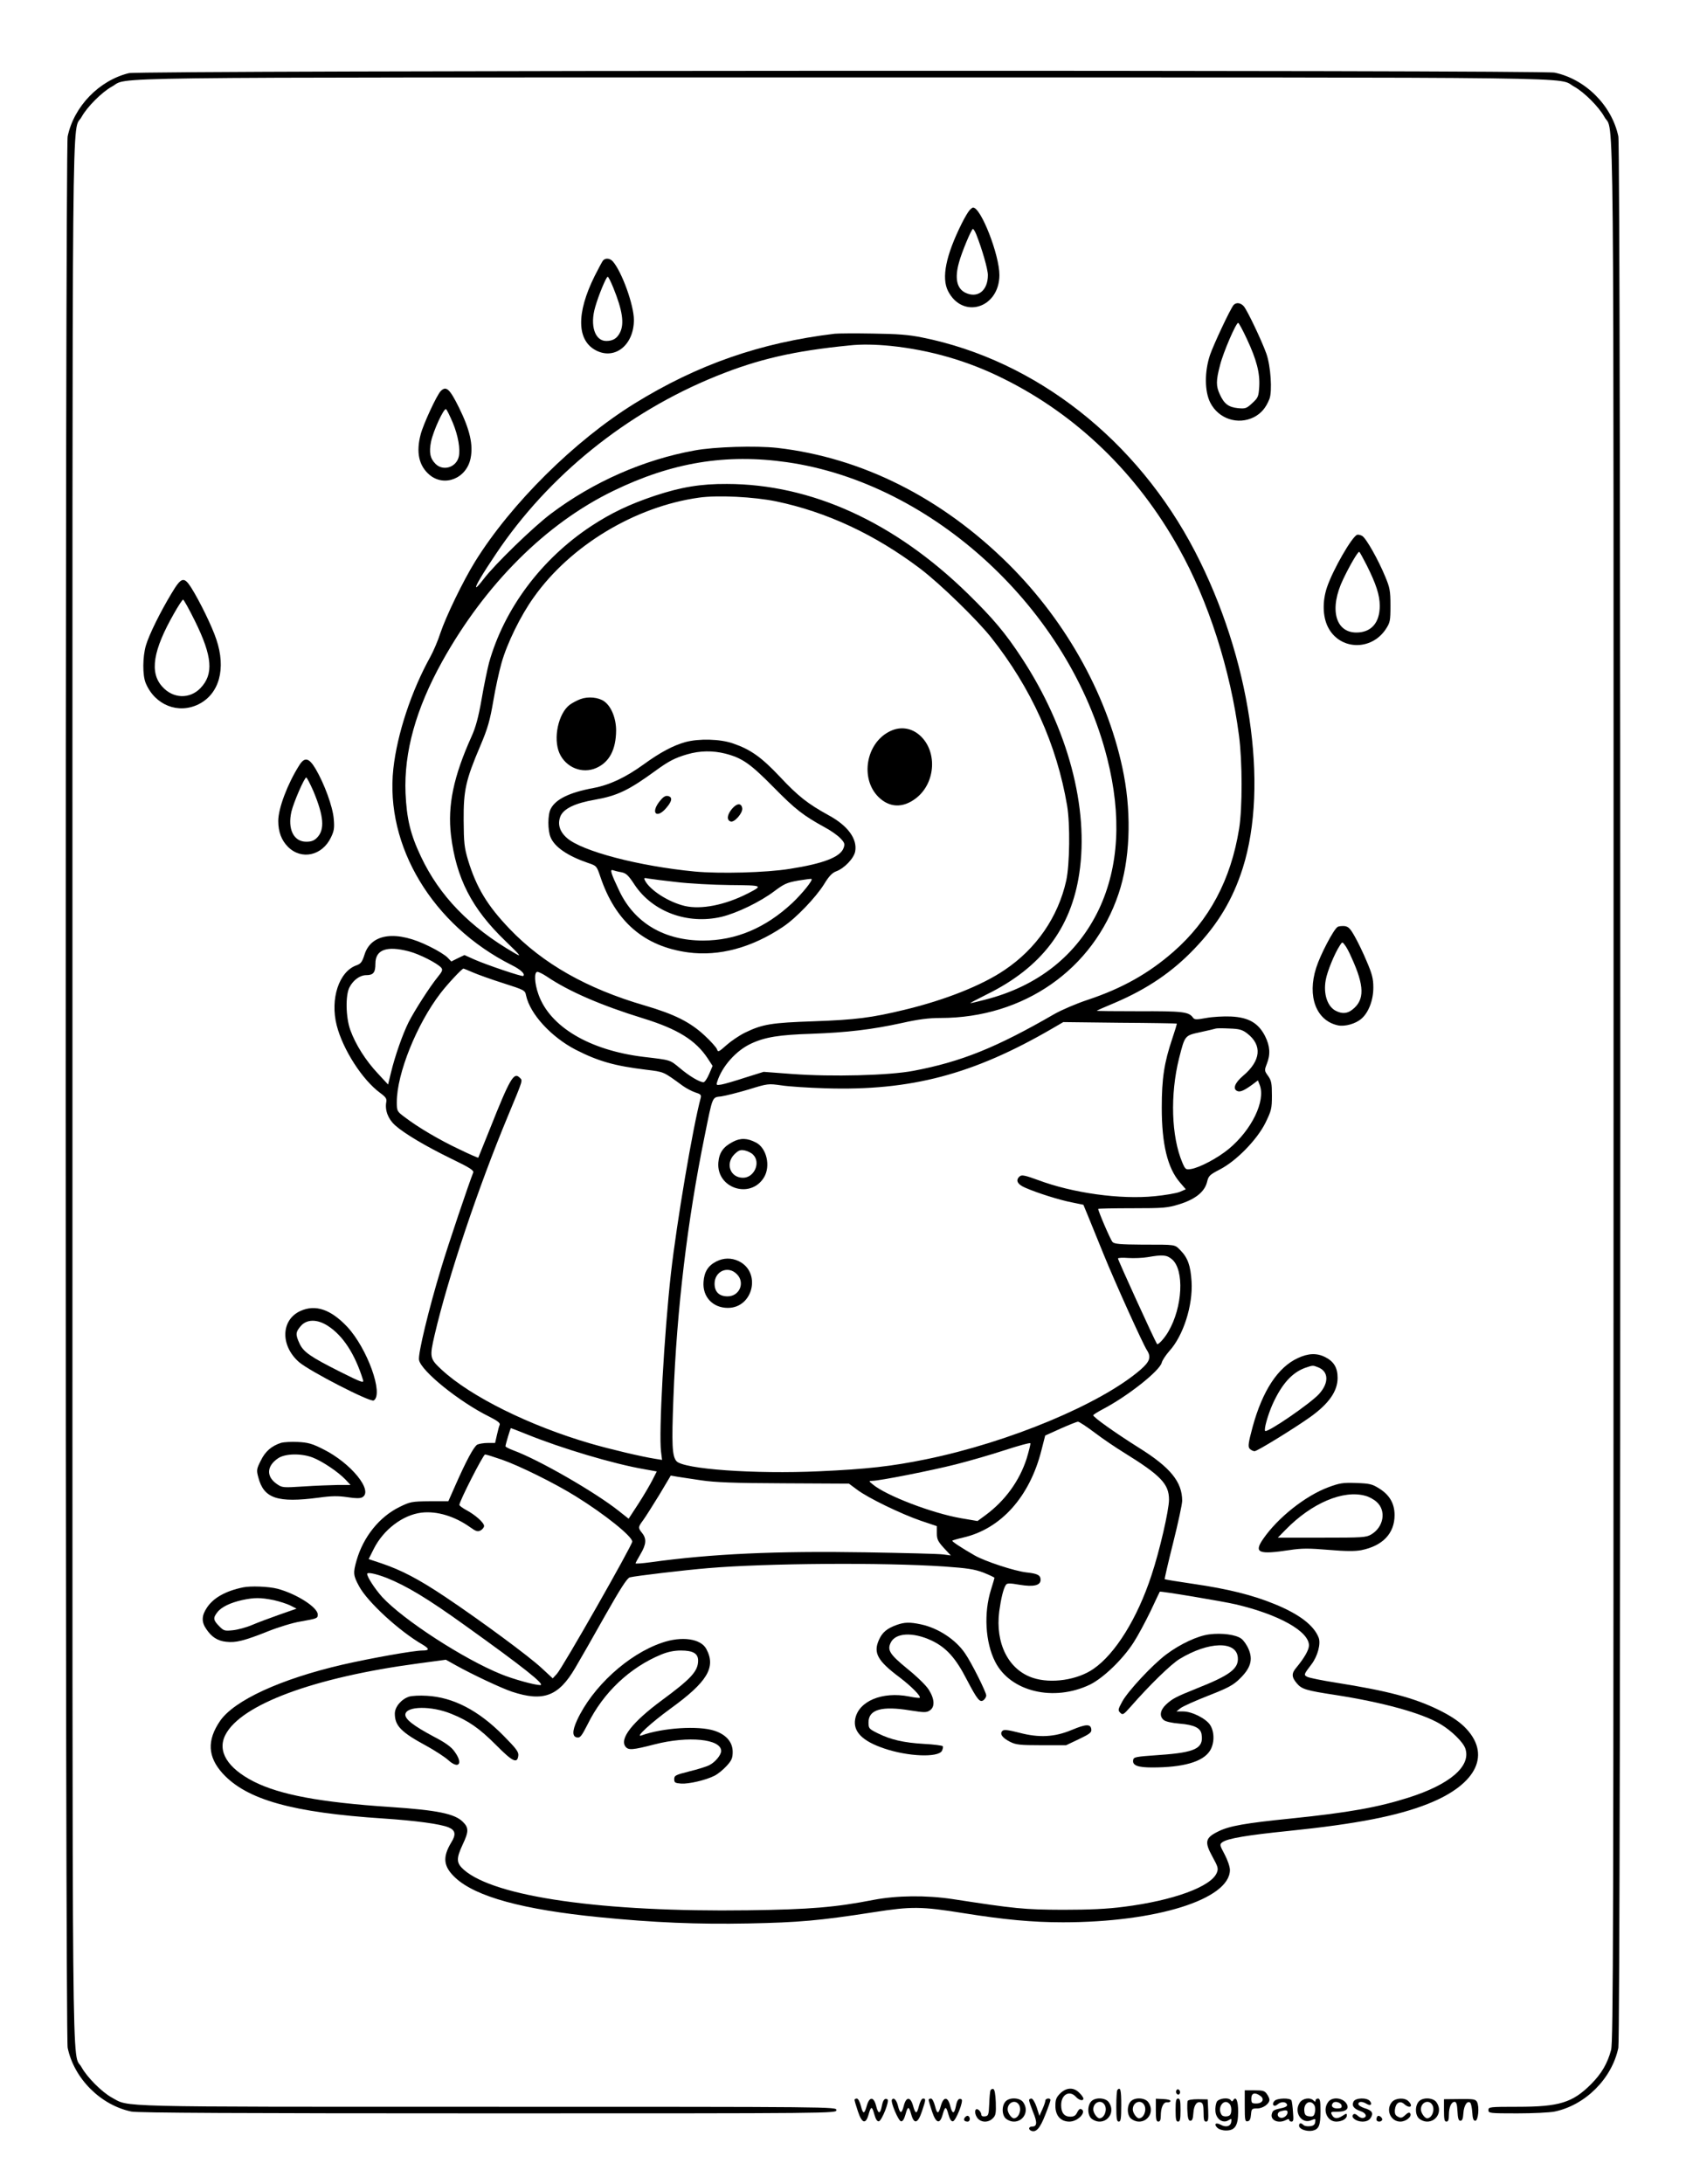 <?xml version="1.0" standalone="no"?>
<!DOCTYPE svg PUBLIC "-//W3C//DTD SVG 20010904//EN"
 "http://www.w3.org/TR/2001/REC-SVG-20010904/DTD/svg10.dtd">
<svg version="1.0" xmlns="http://www.w3.org/2000/svg"
 width="1024pt" height="1326pt" viewBox="0 0 1024 1326"
 preserveAspectRatio="xMidYMid meet">

<g transform="translate(0,1326) scale(0.1,-0.1)"
fill="#000000" stroke="none">
<path d="M783 12816 c-181 -44 -334 -202 -372 -384 -16 -76 -16 -11528 0
-11604 39 -187 200 -348 387 -387 38 -8 662 -11 2167 -11 2108 0 2115 0 2115
20 0 20 -7 20 -2118 20 -2314 0 -2173 -3 -2283 56 -61 34 -149 122 -183 183
-61 113 -56 -384 -56 5921 0 6305 -5 5808 56 5921 34 61 122 149 183 183 112
60 -240 56 4441 56 4681 0 4329 4 4441 -56 61 -34 149 -122 183 -183 61 -113
56 384 56 -5921 0 -5139 -2 -5762 -15 -5815 -22 -82 -58 -144 -122 -208 -112
-112 -193 -137 -445 -137 -171 0 -178 -1 -178 -20 0 -19 7 -20 175 -20 95 0
198 5 227 11 187 39 348 200 387 387 16 76 16 11528 0 11604 -39 187 -200 348
-387 387 -82 17 -8588 14 -8659 -3z"/>
<path d="M5888 11983 c-9 -10 -30 -46 -47 -80 -96 -193 -124 -329 -83 -410 89
-173 311 -104 312 97 0 123 -112 410 -160 410 -4 0 -14 -8 -22 -17z m41 -145
c35 -88 71 -212 71 -248 0 -96 -64 -144 -139 -106 -50 26 -63 87 -37 181 16
61 76 205 85 205 4 0 13 -15 20 -32z"/>
<path d="M3662 11678 c-5 -7 -28 -49 -50 -93 -113 -227 -110 -394 11 -454 114
-56 227 36 227 187 0 90 -73 292 -128 355 -18 20 -45 22 -60 5z m63 -165 c56
-138 68 -219 40 -273 -18 -35 -43 -50 -83 -50 -69 0 -100 94 -67 206 20 71 67
184 76 184 4 0 19 -30 34 -67z"/>
<path d="M7492 11408 c-22 -28 -120 -237 -143 -303 -34 -102 -33 -222 2 -290
50 -98 168 -137 266 -87 43 23 71 55 93 110 18 46 8 201 -19 276 -28 78 -117
266 -138 288 -19 21 -46 23 -61 6z m81 -206 c59 -126 80 -207 75 -290 -4 -60
-7 -67 -42 -99 -35 -33 -42 -35 -87 -31 -57 6 -84 26 -110 83 -24 51 -24 84 1
178 19 77 97 257 110 257 4 0 28 -44 53 -98z"/>
<path d="M5070 11234 c-451 -54 -833 -187 -1215 -423 -364 -225 -751 -608
-970 -961 -74 -120 -176 -331 -211 -435 -14 -44 -41 -107 -59 -140 -117 -210
-203 -472 -226 -682 -51 -470 239 -951 719 -1192 56 -28 83 -54 70 -66 -6 -6
-222 67 -297 100 l-60 27 -40 -19 -40 -20 -23 24 c-12 13 -61 44 -109 67 -199
100 -354 81 -395 -49 -14 -45 -23 -56 -48 -65 -107 -37 -162 -204 -121 -365
38 -148 157 -332 264 -410 34 -25 41 -35 37 -56 -9 -49 11 -102 53 -140 57
-51 187 -128 345 -205 110 -53 136 -70 130 -83 -23 -56 -154 -443 -195 -581
-75 -247 -141 -520 -134 -556 12 -67 245 -255 428 -345 49 -25 66 -38 62 -49
-4 -8 -11 -36 -17 -62 l-11 -48 -44 0 c-25 0 -53 -5 -64 -10 -21 -12 -67 -97
-134 -249 l-42 -95 -114 0 c-109 -1 -118 -3 -183 -35 -122 -60 -219 -181 -260
-323 -22 -77 -21 -92 15 -158 50 -94 244 -273 387 -355 41 -25 41 -35 -2 -35
-52 0 -311 -46 -486 -86 -375 -87 -656 -216 -743 -341 -81 -118 -76 -219 16
-320 146 -159 423 -237 977 -273 194 -13 345 -33 395 -54 41 -17 46 -43 16
-91 -55 -91 -48 -147 25 -215 124 -115 410 -193 874 -239 332 -33 595 -44 906
-38 304 6 431 17 759 68 231 36 289 36 550 -6 245 -39 414 -55 601 -55 567 0
1014 140 1014 318 0 19 -14 60 -32 94 -31 58 -31 61 -14 74 31 23 150 43 406
69 409 42 660 91 845 165 299 119 385 304 218 468 -38 36 -85 67 -156 102
-152 74 -310 115 -624 165 -83 13 -161 29 -173 35 -23 12 -22 14 26 77 37 49
57 124 43 161 -29 75 -118 143 -268 204 -131 54 -283 92 -490 122 -96 14 -175
27 -177 29 -2 1 21 101 51 220 30 120 55 235 55 256 0 115 -72 203 -263 322
-143 90 -277 185 -277 197 0 4 26 20 58 37 151 79 346 233 358 283 4 15 25 46
46 70 85 93 144 278 135 422 -6 97 -23 144 -67 189 -37 37 -23 35 -232 35
-135 1 -170 4 -181 16 -12 12 -87 187 -87 201 0 2 93 4 207 4 191 0 214 2 285
24 97 30 154 75 169 135 9 38 16 44 77 76 100 51 227 181 278 284 36 74 39 86
39 165 0 74 -3 91 -23 119 -23 32 -23 34 -8 73 23 58 20 108 -11 170 -41 79
-100 113 -207 118 -45 2 -112 -2 -150 -9 -61 -11 -71 -11 -81 3 -25 35 -65 39
-329 38 -142 0 -257 1 -255 3 2 2 52 24 112 49 196 84 348 187 482 328 143
149 233 300 293 489 160 505 43 1279 -289 1920 -352 679 -967 1162 -1657 1301
-84 17 -150 22 -302 24 -107 2 -211 1 -230 -1z m340 -74 c240 -25 469 -91 685
-199 444 -220 811 -574 1065 -1030 179 -319 313 -737 365 -1136 21 -158 21
-440 1 -565 -50 -312 -182 -558 -399 -748 -151 -132 -311 -222 -521 -292 -67
-22 -158 -61 -202 -86 -353 -204 -566 -290 -857 -345 -149 -28 -492 -37 -736
-19 l-173 13 -112 -35 c-61 -20 -126 -39 -144 -42 -31 -5 -33 -4 -26 17 29 93
115 190 207 232 84 39 170 53 366 59 215 8 364 25 551 66 98 22 161 30 232 30
506 0 928 295 1082 755 68 202 79 468 32 719 -88 461 -340 923 -700 1281 -406
403 -891 647 -1406 706 -129 14 -381 7 -503 -16 -308 -56 -613 -190 -870 -383
-107 -80 -344 -310 -411 -399 -22 -29 -42 -51 -44 -48 -6 6 38 80 120 202 317
474 793 859 1337 1079 256 104 475 154 811 187 73 8 158 6 250 -3z m-630 -706
c887 -127 1718 -896 1945 -1799 88 -349 71 -656 -50 -914 -133 -279 -370 -468
-692 -550 -45 -12 -85 -21 -89 -21 -5 0 41 24 101 54 329 162 510 399 560 733
60 398 -69 881 -349 1308 -101 154 -174 240 -327 390 -446 436 -951 666 -1464
667 -159 1 -279 -19 -439 -72 -155 -52 -265 -105 -384 -183 -304 -200 -530
-503 -622 -831 -10 -39 -31 -138 -45 -221 -19 -109 -36 -171 -61 -226 -110
-244 -146 -419 -125 -600 32 -261 126 -445 330 -641 96 -93 101 -100 56 -74
-273 158 -456 347 -569 587 -64 135 -86 229 -93 384 -10 249 63 512 223 800
262 470 630 837 1039 1035 356 173 684 227 1055 174z m-65 -238 c306 -64 600
-201 875 -409 121 -92 341 -306 429 -416 245 -309 399 -651 462 -1021 19 -112
16 -358 -5 -455 -49 -221 -181 -414 -375 -544 -137 -93 -361 -182 -606 -241
-202 -49 -299 -61 -550 -70 -260 -9 -313 -17 -422 -70 -34 -17 -84 -51 -111
-75 -46 -41 -51 -44 -57 -26 -3 11 -38 50 -77 86 -88 81 -182 128 -363 181
-350 102 -617 253 -820 465 -135 141 -201 250 -252 416 -23 78 -26 105 -27
243 -1 182 12 243 102 454 45 106 58 154 78 270 13 78 36 182 50 231 33 118
116 288 196 399 223 315 616 551 1004 605 113 16 333 5 469 -23z m-2230 -2732
c62 -16 172 -72 195 -99 10 -12 7 -22 -22 -57 -48 -59 -139 -201 -176 -273
-37 -74 -83 -206 -107 -305 l-18 -74 -64 69 c-72 77 -133 173 -165 261 -28 76
-31 213 -5 261 23 44 64 73 101 73 44 0 56 16 56 70 0 85 69 110 205 74z m386
-127 c30 -13 113 -43 186 -66 128 -41 132 -43 138 -74 24 -113 153 -253 302
-330 137 -70 237 -98 426 -121 113 -14 103 -10 224 -98 21 -15 55 -33 76 -40
32 -10 37 -15 33 -32 -48 -179 -145 -750 -181 -1066 -41 -366 -75 -971 -60
-1084 l6 -49 -43 7 c-82 13 -273 58 -393 93 -368 107 -727 285 -902 447 -73
68 -75 75 -43 213 81 348 265 896 445 1328 94 226 90 214 72 232 -36 37 -59
-2 -183 -314 -37 -92 -68 -169 -69 -171 -2 -2 -54 21 -116 51 -119 56 -250
133 -331 195 -47 35 -48 37 -48 92 0 171 121 473 266 661 42 55 130 149 139
149 1 0 27 -10 56 -23z m451 -26 c133 -90 330 -175 583 -253 211 -65 320 -133
393 -243 l30 -46 -21 -49 c-12 -28 -27 -50 -34 -50 -24 0 -86 37 -143 85 -63
52 -53 49 -222 69 -328 40 -569 183 -638 380 -24 67 -27 136 -6 136 8 0 34
-13 58 -29z m3825 -285 c2 -2 -11 -43 -27 -91 -49 -145 -64 -241 -64 -420 0
-221 35 -366 110 -453 l36 -42 -37 -16 c-20 -8 -89 -20 -152 -26 -209 -21
-499 19 -711 99 -74 27 -96 32 -108 22 -28 -23 -16 -49 34 -70 73 -32 210 -75
284 -89 l68 -14 29 -70 c16 -39 58 -143 94 -231 70 -172 239 -546 263 -582 27
-42 18 -69 -41 -120 -241 -207 -797 -439 -1300 -542 -210 -43 -361 -60 -650
-73 -390 -18 -826 13 -867 62 -26 32 -29 99 -18 384 20 534 85 1076 189 1586
51 252 45 237 102 244 27 4 102 23 166 42 116 36 119 36 198 25 44 -7 166 -15
270 -18 517 -16 896 84 1376 363 l67 39 343 -4 c189 -1 345 -4 346 -5z m428
-60 c92 -71 84 -165 -25 -257 -51 -43 -65 -81 -34 -93 17 -7 43 5 92 41 l32
24 11 -28 c37 -96 -49 -273 -188 -388 -68 -56 -176 -113 -229 -122 -32 -5 -35
-3 -53 39 -67 158 -75 412 -20 633 36 141 34 138 130 159 46 10 89 20 94 22 6
2 42 2 82 0 60 -2 78 -7 108 -30z m-457 -1371 c76 -64 65 -291 -22 -439 -23
-40 -63 -84 -69 -75 -17 27 -237 509 -237 519 0 4 28 6 63 3 34 -2 87 0 117 5
92 16 116 14 148 -13z m-470 -1052 c50 -38 130 -92 179 -122 223 -138 273
-190 273 -285 0 -64 -58 -315 -107 -461 -85 -259 -219 -475 -351 -566 -97 -68
-258 -92 -369 -55 -148 49 -229 209 -204 404 11 80 25 137 40 160 7 11 21 12
84 1 85 -14 127 -4 127 30 0 28 -18 38 -85 45 -72 8 -252 67 -315 103 -82 47
-141 86 -136 90 2 2 32 11 67 19 229 53 403 248 474 529 l23 90 93 42 c52 23
99 42 106 42 6 1 52 -29 101 -66z m-3452 -9 c211 -86 532 -182 721 -214 l72
-13 -26 -51 c-14 -28 -52 -93 -85 -144 l-60 -92 -62 49 c-143 113 -481 308
-638 366 -27 10 -48 21 -48 25 0 10 30 110 33 110 2 0 43 -16 93 -36z m3039
-150 c-44 -135 -130 -254 -249 -342 l-49 -36 -100 17 c-174 30 -455 137 -537
206 -24 20 -24 20 -4 21 47 0 367 64 509 100 83 21 218 60 300 87 83 27 152
46 153 41 2 -4 -9 -47 -23 -94z m-3188 -5 c107 -37 325 -145 450 -223 176
-109 343 -243 343 -275 0 -22 -425 -769 -458 -803 l-25 -27 -67 62 c-77 72
-370 288 -585 432 -163 109 -267 163 -388 204 l-78 26 31 62 c59 117 176 206
290 220 94 11 202 -22 296 -89 35 -25 45 -28 63 -19 12 7 21 19 21 27 0 20
-53 67 -107 96 -24 13 -43 27 -43 32 0 22 145 306 156 306 7 0 52 -14 101 -31z
m1213 -126 c80 -12 198 -17 501 -18 l395 -2 50 -37 c66 -50 267 -147 386 -188
l98 -33 0 -43 c0 -36 6 -49 42 -89 l43 -46 -45 6 c-25 4 -236 9 -470 13 -546
9 -940 -9 -1307 -60 -51 -7 -93 -10 -93 -7 0 3 14 29 30 56 35 59 38 93 10
128 -26 32 -25 36 6 78 14 19 57 87 97 152 l71 119 40 -7 c23 -3 88 -14 146
-22z m1475 -523 c140 -10 182 -16 238 -37 37 -15 67 -29 67 -32 0 -3 -10 -35
-21 -71 -45 -142 -35 -320 25 -438 92 -182 355 -245 576 -139 81 40 199 153
265 256 26 40 72 126 103 190 30 64 55 117 56 118 4 5 386 -59 462 -77 263
-62 444 -164 444 -249 0 -27 -28 -76 -76 -134 -31 -36 -30 -58 2 -96 30 -36
57 -44 235 -71 288 -45 523 -109 636 -176 68 -40 140 -110 153 -150 35 -106
-93 -217 -345 -297 -186 -59 -363 -91 -715 -127 -277 -28 -374 -45 -440 -78
-80 -39 -86 -63 -36 -154 34 -62 37 -72 26 -98 -35 -84 -264 -168 -565 -206
-101 -13 -205 -18 -370 -18 -235 1 -287 6 -670 65 -159 24 -339 22 -480 -5
-231 -45 -383 -58 -761 -63 -883 -12 -1539 81 -1727 246 -46 41 -47 67 -7 153
37 78 38 102 1 138 -49 49 -155 71 -441 90 -424 28 -669 74 -828 154 -161 82
-224 185 -173 284 95 185 540 349 1168 433 l171 23 59 -33 c104 -58 277 -139
342 -161 191 -63 284 -28 385 145 29 49 111 192 181 317 93 164 134 228 150
232 35 9 330 44 475 56 351 30 1066 35 1435 10z m-3387 -69 c122 -49 249 -125
481 -292 348 -249 487 -359 452 -359 -33 0 -164 36 -237 66 -228 92 -596 331
-723 469 -44 49 -91 121 -91 140 0 12 50 2 118 -24z"/>
<path d="M3526 9016 c-22 -8 -51 -24 -65 -34 -70 -52 -103 -205 -63 -295 39
-87 139 -127 224 -89 79 35 119 111 120 227 0 74 -29 146 -72 177 -35 25 -98
31 -144 14z"/>
<path d="M5400 8818 c-141 -73 -176 -284 -66 -395 67 -67 149 -70 228 -10 125
95 133 297 16 390 -52 41 -117 47 -178 15z"/>
<path d="M4163 8755 c-73 -20 -154 -63 -253 -135 -111 -80 -206 -125 -306
-144 -146 -27 -229 -68 -259 -126 -19 -36 -19 -130 -1 -173 25 -60 105 -114
228 -156 51 -17 52 -18 74 -83 92 -274 267 -424 534 -460 188 -25 387 29 575
155 80 53 200 179 250 259 29 48 49 69 73 78 50 18 108 79 116 121 14 76 -45
157 -162 220 -127 70 -184 115 -294 232 -114 121 -179 167 -287 204 -78 27
-206 30 -288 8z m242 -70 c104 -27 152 -61 295 -206 132 -134 179 -170 310
-242 36 -19 78 -49 94 -66 26 -27 28 -35 20 -58 -19 -56 -123 -96 -329 -128
-143 -23 -425 -30 -575 -16 -342 33 -684 123 -776 203 -46 40 -59 86 -40 133
20 46 88 79 209 100 136 24 205 57 367 175 81 59 119 79 195 101 76 22 154 23
230 4z m-632 -720 c30 -6 43 -18 81 -76 110 -165 322 -243 528 -195 95 23 235
91 320 155 60 45 77 53 145 65 43 7 80 12 82 10 9 -8 -56 -88 -117 -146 -163
-152 -343 -228 -542 -228 -235 0 -415 106 -508 300 -51 107 -60 135 -39 127 9
-3 31 -9 50 -12z m337 -60 c74 -9 219 -17 322 -18 204 -2 205 -2 108 -52 -138
-70 -282 -98 -381 -75 -97 23 -209 94 -241 153 -9 18 -8 19 23 13 19 -3 95
-13 169 -21z"/>
<path d="M4002 8390 c-52 -71 -9 -101 47 -32 35 41 36 65 5 70 -15 2 -30 -9
-52 -38z"/>
<path d="M4446 8350 c-30 -36 -34 -68 -9 -77 22 -9 75 51 71 80 -5 33 -32 32
-62 -3z"/>
<path d="M4451 6328 c-58 -30 -83 -65 -88 -125 -13 -157 195 -225 277 -91 42
69 16 179 -49 212 -52 27 -93 29 -140 4z m123 -78 c48 -47 7 -140 -61 -140
-78 0 -109 85 -53 142 26 25 36 29 63 24 18 -4 41 -15 51 -26z"/>
<path d="M4351 5602 c-50 -25 -74 -63 -78 -124 -7 -91 56 -158 148 -158 154 0
204 218 65 284 -44 21 -92 20 -135 -2z m124 -77 c52 -51 17 -135 -56 -135 -51
0 -79 27 -79 77 0 76 82 112 135 58z"/>
<path d="M5448 3396 c-61 -22 -89 -45 -110 -92 -35 -79 -8 -127 127 -228 71
-54 130 -114 121 -123 -2 -2 -32 1 -65 8 -163 32 -307 -29 -327 -137 -14 -76
43 -134 177 -179 144 -49 327 -56 350 -14 5 11 8 23 5 28 -3 4 -54 11 -113 14
-125 7 -205 26 -283 65 -52 26 -55 29 -55 66 0 78 81 101 255 72 84 -13 97
-13 117 0 32 21 30 69 -6 126 -16 26 -73 81 -130 127 -105 86 -123 112 -102
157 28 62 134 68 248 15 89 -42 147 -105 215 -238 65 -124 80 -142 103 -123 8
7 15 19 15 27 0 20 -91 202 -129 256 -57 84 -164 154 -269 176 -67 14 -98 13
-144 -3z"/>
<path d="M7345 3338 c-72 -9 -178 -59 -262 -122 -85 -64 -232 -222 -267 -286
-26 -48 -27 -53 -12 -68 15 -15 20 -12 64 38 112 128 245 258 297 289 175 106
344 111 353 9 6 -68 -47 -108 -249 -188 -129 -52 -148 -62 -187 -98 -36 -34
-42 -71 -14 -94 10 -9 48 -18 97 -22 87 -7 128 -26 133 -66 13 -84 -38 -109
-253 -124 -154 -11 -160 -12 -163 -33 -4 -31 30 -43 116 -43 188 0 306 34 349
99 29 43 31 113 4 157 -24 40 -111 84 -165 84 l-41 0 25 20 c14 11 90 45 169
76 120 47 152 64 191 103 65 63 81 114 54 178 -10 25 -31 55 -45 65 -32 24
-117 36 -194 26z"/>
<path d="M4020 3287 c-206 -70 -423 -269 -516 -472 -29 -64 -29 -99 2 -103 18
-3 28 11 63 80 95 193 256 345 448 424 39 16 78 24 118 24 74 0 105 -18 105
-61 0 -64 -42 -110 -220 -241 -180 -133 -260 -235 -220 -283 18 -21 43 -19
175 15 206 53 405 33 405 -40 0 -24 -36 -68 -72 -86 -17 -9 -72 -26 -122 -38
-83 -21 -91 -25 -91 -47 0 -21 5 -24 42 -27 47 -3 150 21 203 48 20 10 53 37
73 59 31 34 37 48 37 86 0 59 -40 105 -111 128 -97 32 -315 18 -444 -29 -40
-14 60 78 177 163 224 162 278 251 218 362 -33 63 -149 80 -270 38z"/>
<path d="M2485 2960 c-47 -15 -87 -62 -87 -103 0 -74 38 -113 192 -196 51 -28
109 -66 131 -85 65 -60 94 -23 40 50 -20 29 -55 54 -128 92 -122 65 -175 106
-171 135 7 50 158 52 278 3 105 -42 171 -88 272 -189 102 -103 130 -116 136
-65 3 22 -13 43 -90 121 -151 153 -305 233 -465 242 -43 3 -92 0 -108 -5z"/>
<path d="M6510 2758 c-105 -44 -199 -49 -320 -17 -71 18 -93 20 -102 11 -18
-18 0 -43 48 -67 34 -17 59 -20 189 -20 l150 0 78 37 c67 32 78 41 75 60 -4
33 -32 32 -118 -4z"/>
<path d="M2677 10886 c-24 -24 -106 -201 -122 -263 -29 -109 -11 -191 54 -246
90 -75 224 -22 249 100 17 82 -4 174 -70 308 -57 115 -78 134 -111 101z m73
-192 c33 -79 47 -163 36 -208 -16 -64 -95 -88 -141 -42 -33 33 -40 70 -27 135
14 67 78 205 91 197 5 -3 23 -40 41 -82z"/>
<path d="M8242 10013 c-31 -12 -145 -209 -182 -317 -29 -85 -27 -178 5 -242
70 -141 263 -148 352 -13 26 40 28 50 28 143 0 90 -4 109 -32 176 -42 102
-115 231 -139 246 -10 6 -25 10 -32 7z m59 -185 c57 -114 79 -181 79 -246 0
-103 -52 -162 -142 -162 -129 0 -166 146 -80 324 39 82 88 166 97 166 3 0 23
-37 46 -82z"/>
<path d="M1042 9658 c-69 -114 -137 -252 -156 -317 -20 -69 -21 -180 -1 -228
56 -134 198 -190 322 -128 125 63 167 216 107 393 -26 79 -101 232 -153 315
-44 68 -60 64 -119 -35z m142 -168 c106 -215 115 -323 33 -408 -65 -67 -166
-64 -231 9 -79 86 -57 221 71 445 26 46 51 84 55 84 4 0 37 -59 72 -130z"/>
<path d="M1817 8613 c-71 -112 -127 -261 -127 -337 0 -66 20 -118 59 -157 82
-82 208 -54 261 57 19 39 22 57 17 113 -6 74 -57 213 -110 303 -41 69 -67 74
-100 21z m86 -155 c64 -153 71 -235 22 -284 -18 -18 -35 -24 -65 -24 -77 0
-114 77 -90 183 14 58 79 207 90 207 4 0 23 -37 43 -82z"/>
<path d="M8123 7632 c-24 -16 -104 -168 -129 -247 -56 -174 0 -322 133 -350
41 -8 105 9 141 40 44 37 74 115 73 192 0 51 -8 82 -40 156 -21 51 -54 119
-73 152 -28 50 -39 60 -63 63 -17 1 -36 -1 -42 -6z m84 -182 c81 -176 82 -260
7 -319 -30 -24 -61 -27 -98 -9 -53 24 -80 103 -64 189 9 52 54 161 85 208 15
24 16 24 30 5 9 -10 27 -44 40 -74z"/>
<path d="M1824 5301 c-118 -54 -122 -210 -8 -310 62 -54 434 -246 454 -233 61
38 -39 316 -161 447 -100 106 -193 138 -285 96z m167 -90 c92 -59 165 -171
214 -329 6 -20 -9 -15 -137 49 -183 92 -225 121 -249 173 -25 54 -24 69 7 105
36 43 100 44 165 2z"/>
<path d="M7882 5015 c-121 -56 -214 -198 -274 -417 -26 -97 -29 -119 -19 -132
8 -9 22 -16 31 -16 16 0 245 141 340 209 111 80 164 155 164 236 0 61 -22 99
-75 126 -51 26 -103 24 -167 -6z m122 -55 c66 -25 69 -94 8 -162 -51 -57 -315
-238 -328 -225 -9 8 17 99 45 162 56 123 118 192 198 221 47 16 46 16 77 4z"/>
<path d="M1708 4501 c-59 -19 -97 -52 -124 -108 -26 -51 -27 -59 -15 -102 33
-128 116 -156 367 -123 79 11 118 11 173 3 50 -8 78 -8 91 -1 70 38 -68 208
-237 292 -69 35 -94 41 -155 44 -40 2 -85 -1 -100 -5z m190 -89 c58 -22 155
-87 199 -133 l32 -34 -77 0 c-42 -1 -135 -4 -207 -9 -127 -8 -131 -8 -164 15
-65 45 -62 109 8 156 43 29 139 31 209 5z"/>
<path d="M8070 4232 c-141 -52 -310 -186 -399 -316 -57 -83 -27 -95 163 -66
73 11 115 11 235 1 104 -9 161 -9 198 -2 131 26 203 102 203 213 0 71 -31 123
-94 162 -43 27 -58 30 -140 33 -79 3 -101 -1 -166 -25z m223 -53 c21 -5 52
-22 68 -37 60 -53 43 -152 -32 -197 -32 -19 -52 -20 -301 -20 l-267 0 47 48
c158 162 351 244 485 206z"/>
<path d="M1475 3623 c-106 -22 -180 -64 -219 -124 -32 -48 -33 -86 -3 -129 32
-48 69 -72 121 -77 57 -7 110 6 255 64 63 25 151 52 196 59 101 18 105 19 105
42 0 44 -129 126 -245 157 -55 14 -163 18 -210 8z m187 -77 c36 -8 82 -23 102
-33 l37 -19 -103 -36 c-57 -20 -132 -48 -167 -63 -35 -15 -87 -29 -117 -32
-49 -5 -55 -4 -83 25 -36 36 -38 50 -11 84 24 32 79 58 150 74 74 16 112 16
192 0z"/>
<path d="M6015 568 c-2 -7 -6 -44 -7 -83 -3 -64 -5 -70 -25 -73 -15 -2 -23 2
-23 11 0 8 -7 20 -15 27 -23 19 -31 -14 -11 -45 21 -31 67 -34 96 -5 18 18 20
31 18 97 -2 50 -7 78 -15 81 -7 2 -15 -2 -18 -10z"/>
<path d="M6439 551 c-24 -24 -29 -38 -29 -76 0 -59 32 -95 85 -95 54 0 110 63
69 77 -6 2 -16 -8 -22 -22 -9 -18 -19 -25 -41 -25 -37 0 -56 23 -56 70 0 65
51 93 90 50 19 -21 45 -27 45 -10 0 6 -11 22 -25 35 -34 35 -78 33 -116 -4z"/>
<path d="M6787 573 c-4 -3 -7 -48 -7 -100 0 -76 3 -93 15 -93 12 0 15 18 15
100 0 92 -5 112 -23 93z"/>
<path d="M7145 570 c-4 -6 -3 -16 3 -22 6 -6 12 -6 17 2 4 6 3 16 -3 22 -6 6
-12 6 -17 -2z"/>
<path d="M7560 474 c0 -86 2 -95 18 -92 12 2 18 14 20 41 3 35 5 37 38 37 35
0 74 28 74 53 0 7 -7 23 -16 35 -13 19 -24 22 -75 22 l-59 0 0 -96z m95 62
c27 -19 13 -46 -25 -46 -27 0 -30 3 -30 30 0 34 22 40 55 16z"/>
<path d="M5190 512 c0 -4 9 -36 21 -71 24 -72 47 -79 64 -19 15 53 21 54 35 3
9 -32 18 -45 28 -43 18 4 66 125 52 133 -16 10 -27 -3 -34 -40 -10 -51 -22
-51 -35 1 -14 56 -40 57 -56 2 -15 -54 -23 -55 -36 -4 -7 27 -17 46 -25 46 -8
0 -14 -4 -14 -8z"/>
<path d="M5417 513 c-9 -14 39 -128 55 -131 10 -2 19 11 28 43 14 51 20 50 35
-3 17 -60 40 -53 64 19 25 74 25 79 7 79 -8 0 -18 -19 -25 -46 -13 -51 -21
-50 -36 4 -16 55 -42 54 -56 -3 -13 -50 -23 -49 -36 4 -9 34 -26 50 -36 34z"/>
<path d="M5640 512 c0 -4 9 -36 21 -71 24 -72 47 -79 64 -19 15 53 21 54 35 3
9 -32 18 -45 28 -43 18 4 66 125 52 133 -16 10 -27 -3 -34 -40 -10 -51 -22
-51 -35 1 -14 56 -40 57 -56 2 -15 -54 -23 -55 -36 -4 -7 27 -17 46 -25 46 -8
0 -14 -4 -14 -8z"/>
<path d="M6107 502 c-25 -28 -22 -87 5 -106 72 -51 153 30 102 102 -20 28 -83
31 -107 4z m83 -22 c16 -30 -3 -79 -32 -80 -15 0 -38 33 -38 54 0 45 50 63 70
26z"/>
<path d="M6250 510 c0 -6 11 -38 24 -71 27 -64 25 -89 -5 -89 -22 0 -25 -18
-5 -26 29 -11 53 16 84 96 18 45 32 85 32 91 0 14 -30 11 -31 -3 0 -7 -8 -31
-18 -53 l-18 -40 -17 53 c-10 30 -24 52 -32 52 -8 0 -14 -5 -14 -10z"/>
<path d="M6627 502 c-25 -28 -22 -87 5 -106 72 -51 153 30 102 102 -20 28 -83
31 -107 4z m83 -22 c16 -30 -3 -79 -32 -80 -15 0 -38 33 -38 54 0 45 50 63 70
26z"/>
<path d="M6867 502 c-25 -28 -22 -87 5 -106 72 -51 153 30 102 102 -20 28 -83
31 -107 4z m83 -22 c16 -30 -3 -79 -32 -80 -15 0 -38 33 -38 54 0 45 50 63 70
26z"/>
<path d="M7020 449 c0 -55 3 -69 15 -69 10 0 15 10 15 34 0 52 16 86 39 83 11
-1 20 3 20 8 1 6 -19 11 -44 12 l-45 2 0 -70z"/>
<path d="M7140 450 c0 -56 3 -70 15 -70 12 0 15 14 15 70 0 56 -3 70 -15 70
-12 0 -15 -14 -15 -70z"/>
<path d="M7213 505 c-2 -7 -3 -37 -1 -66 2 -40 7 -54 18 -54 11 0 16 13 18 47
3 49 22 74 47 64 11 -4 15 -21 15 -61 0 -43 3 -55 15 -55 13 0 15 12 13 68
l-3 67 -58 1 c-37 0 -61 -4 -64 -11z"/>
<path d="M7390 500 c-6 -12 -10 -37 -8 -58 4 -47 45 -75 79 -54 19 12 20 11
17 -10 -4 -27 -32 -35 -64 -17 -30 16 -43 4 -21 -18 10 -10 32 -17 53 -17 55
0 74 29 74 115 0 65 -13 96 -30 69 -5 -9 -9 -9 -14 -1 -13 20 -74 13 -86 -9z
m79 -14 c7 -8 11 -27 9 -43 -2 -21 -9 -29 -27 -31 -13 -2 -28 2 -32 10 -29 45
17 104 50 64z"/>
<path d="M7740 505 c-19 -22 -2 -40 20 -20 20 18 51 17 57 -2 3 -7 -8 -15 -24
-19 -56 -12 -62 -15 -68 -35 -13 -40 39 -64 86 -39 13 7 19 7 19 0 0 -5 6 -10
14 -10 12 0 13 12 9 58 -2 31 -6 63 -9 70 -5 17 -88 16 -104 -3z m80 -69 c0
-20 -27 -39 -45 -32 -21 7 -19 33 3 39 32 9 42 7 42 -7z"/>
<path d="M7894 495 c-38 -58 12 -134 72 -106 23 10 25 9 22 -11 -2 -17 -11
-24 -32 -26 -16 -2 -33 1 -39 7 -15 15 -27 14 -27 -4 0 -21 47 -37 82 -30 39
9 48 32 48 119 0 61 -3 76 -15 76 -8 0 -15 -5 -15 -12 0 -9 -3 -9 -12 0 -21
21 -66 14 -84 -13z m89 -16 c5 -9 7 -28 3 -43 -5 -22 -11 -27 -34 -24 -21 2
-28 9 -30 31 -6 50 37 75 61 36z"/>
<path d="M8066 498 c-35 -49 -5 -118 50 -118 34 0 64 17 64 37 0 14 -2 14 -25
-1 -32 -21 -52 -20 -65 4 -10 19 -8 20 33 20 47 0 68 14 60 39 -16 45 -91 57
-117 19z m82 -20 c3 -14 -3 -18 -27 -18 -29 0 -41 17 -24 34 13 13 48 1 51
-16z"/>
<path d="M8221 502 c-13 -25 1 -44 41 -58 35 -11 45 -36 17 -42 -9 -2 -24 5
-33 14 -12 11 -21 13 -27 7 -17 -17 18 -43 56 -43 23 0 39 7 49 21 20 30 10
47 -35 60 -21 7 -39 18 -39 26 0 16 24 17 50 1 24 -15 37 -4 20 17 -18 22 -87
20 -99 -3z"/>
<path d="M8455 500 c-41 -46 -10 -120 50 -120 35 0 72 31 60 50 -5 8 -14 5
-30 -10 -19 -18 -27 -20 -45 -10 -16 8 -20 19 -18 42 4 41 30 58 56 35 34 -31
59 -15 26 17 -22 23 -77 20 -99 -4z"/>
<path d="M8617 502 c-25 -28 -22 -87 5 -106 72 -51 153 30 102 102 -20 28 -83
31 -107 4z m83 -22 c16 -30 -3 -79 -32 -80 -15 0 -38 33 -38 54 0 45 50 63 70
26z"/>
<path d="M8770 448 c0 -54 3 -68 15 -68 11 0 15 11 15 41 0 46 14 79 35 79 10
0 15 -16 17 -57 2 -44 7 -58 18 -58 11 0 16 13 18 47 3 47 25 79 42 62 5 -5
10 -31 12 -59 2 -36 7 -50 18 -50 18 0 26 84 11 114 -9 17 -21 19 -106 18
l-95 -1 0 -68z"/>
<path d="M5861 406 c-12 -14 -5 -26 16 -26 15 0 18 26 4 34 -5 3 -14 0 -20 -8z"/>
<path d="M8367 413 c-4 -3 -7 -12 -7 -20 0 -15 26 -18 34 -4 7 11 -18 33 -27
24z"/>
</g>
</svg>
